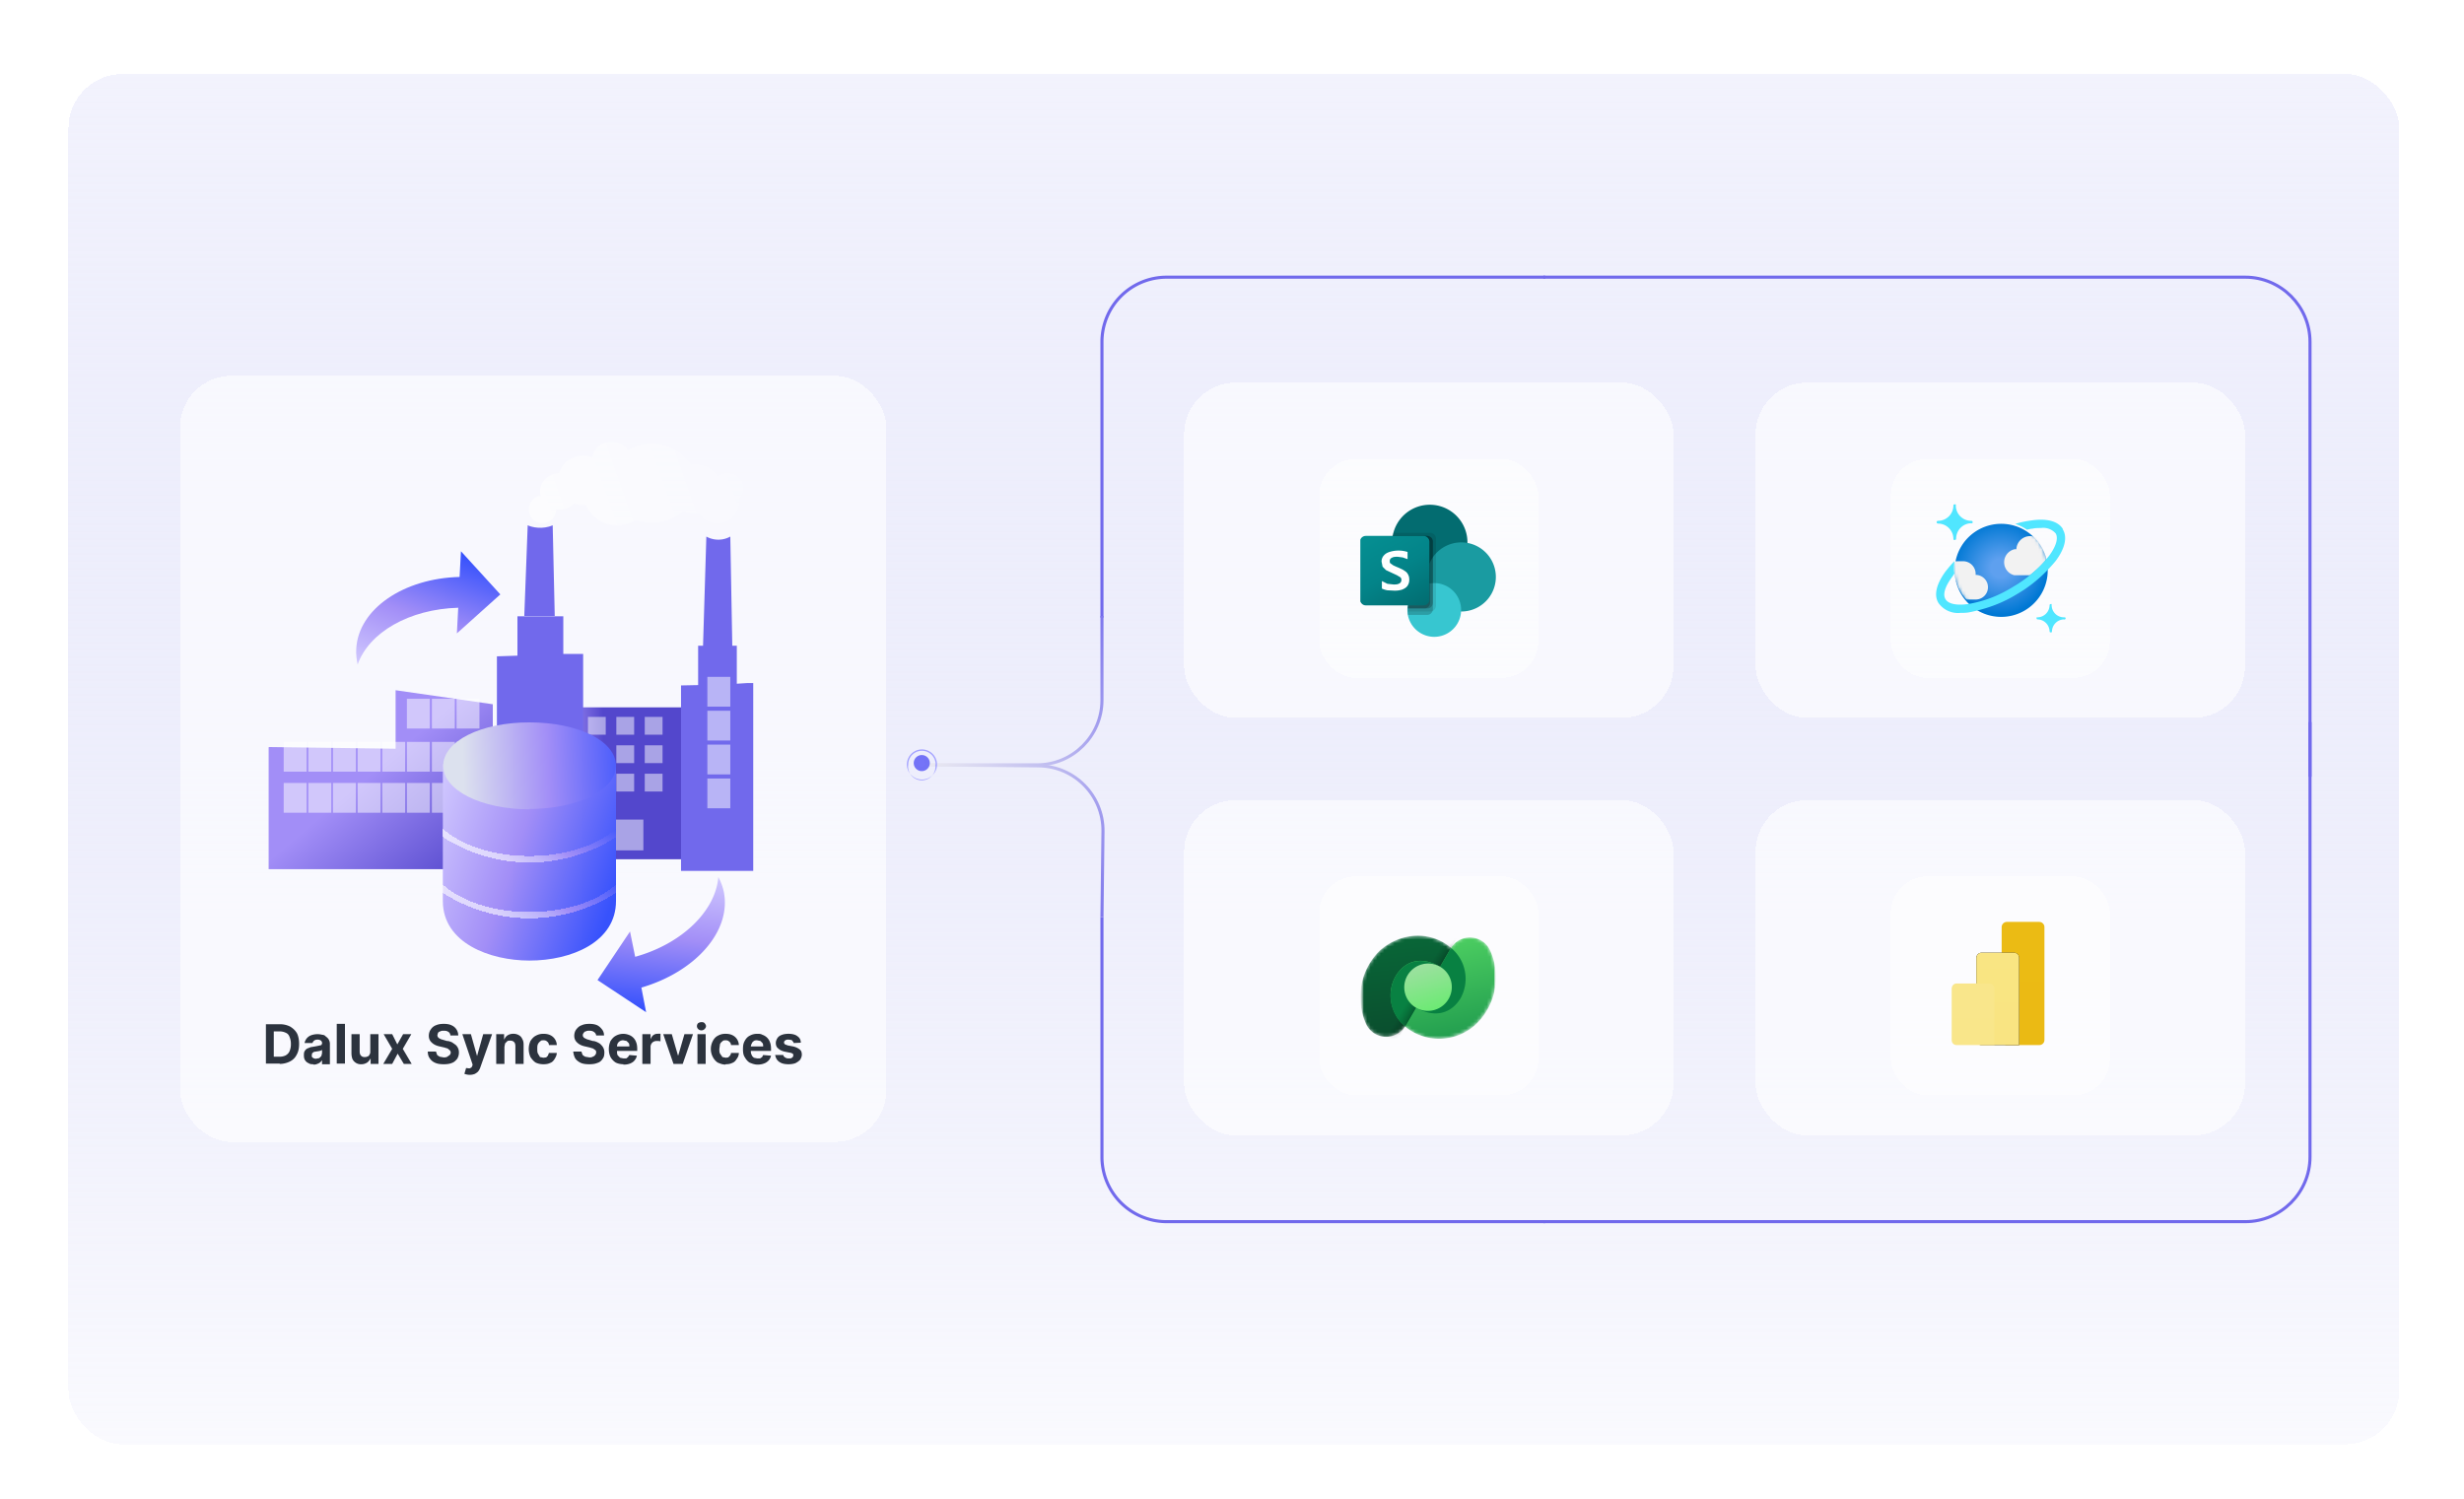 <svg viewBox="0 0 720 438" fill="none" xmlns="http://www.w3.org/2000/svg"><g filter="url(#a)"><rect shape-rendering="crispEdges" rx="15.9" fill="url(#b)" y="19" x="20" height="400.5" width="681.1"></rect></g><g filter="url(#c)"><rect shape-rendering="crispEdges" rx="15.1" fill-opacity=".6" fill="#fff" y="106" x="52.6" height="223.9" width="206.4"></rect><g filter="url(#d)"><path d="M166.2 244.7h33c1.5 0 2.7-1.2 2.7-2.6V203c0-1.5-1.2-2.7-2.6-2.7h-33.1a2.6 2.6 0 0 0-2.7 2.7v39c0 1.5 1.2 2.7 2.7 2.7Z" fill="url(#e)"></path></g><path d="M177.5 244.7H188v-9h-10.4v9Z" fill-opacity=".5" fill="#fff"></path><g filter="url(#f)"><path d="M199 190.5v54.2h21.1v-54.9h-1.7l-3.1.2v-11.1H204v11.5l-5 .1Z" fill="#7169EC"></path></g><path d="M188.4 210.9h5.2v-5.2h-5.2v5.2ZM180.1 210.9h5.2v-5.2h-5.2v5.2ZM171.8 210.9h5.2v-5.2h-5.2v5.2ZM188.4 219.2h5.2V214h-5.2v5.2ZM180.1 219.2h5.2V214h-5.2v5.2Z" fill-opacity=".5" fill="#fff"></path><path d="M171.8 219.2h5.2V214h-5.2v5.2Z" fill="#fff"></path><path d="M188.4 227.5h5.2v-5.2h-5.2v5.2ZM180.1 227.5h5.2v-5.2h-5.2v5.2Z" fill-opacity=".5" fill="#fff"></path><path d="M171.8 227.5h5.2v-5.2h-5.2v5.2ZM153.2 208.8h5.2v-5.2h-5.2v5.2ZM153.2 217.1h5.2V212h-5.2v5.2ZM153.2 225.5h5.2v-5.2h-5.2v5.2ZM153.2 233.8h5.2v-5.2h-5.2v5.2Z" fill="#fff"></path><path clip-rule="evenodd" d="m153.2 176.2 1-26.5c1.2.6 4.4 1.3 7.3 0l.6 26.5h-8.9Zm-8 66V188l6-.2v-11.5h13.4v11h5.8v55h-25.1Z" fill-rule="evenodd" fill="#7169EC"></path><path clip-rule="evenodd" d="M173.1 129.8a5.5 5.5 0 0 1 5.5-4.5c2 0 3.9 1 4.9 2.5a13.9 13.9 0 0 1 18.4 4.2l1.2-.1c2.8 0 5.3 1.5 6.6 3.6.8-.6 1.8-1 3-1 2.5 0 4.6 2 4.6 4.3 0 1.2-.5 2.4-1.4 3.1v1.2c0 3.3-2.7 6-6.2 6a6.4 6.4 0 0 1-5.3-2.8 8 8 0 0 1-4.7-.7 14.1 14.1 0 0 1-14 2.5 9.9 9.9 0 0 1-14.5-4.4 7.1 7.1 0 0 1-3.5-.4 5.8 5.8 0 0 1-5.2 1.7v.1a4 4 0 1 1-4.5-4 5 5 0 0 1-.2-1.3c0-2.9 2.5-5.2 5.6-5.3a7.3 7.3 0 0 1 9.7-4.7Z" fill-rule="evenodd" fill-opacity=".6" fill="url(#g)"></path><path d="M206.7 203.9h6.7v8.7h-6.7zM206.7 194h6.7v8.7h-6.7zM206.7 213.8h6.7v8.7h-6.7zM206.7 223.7h6.7v8.7h-6.7z" fill-opacity=".5" fill="#fff"></path><path d="m206.4 153-1 33h8.6l-.6-33a7.2 7.2 0 0 1-7 0Z" fill="#7169EC"></path><g filter="url(#h)"><path d="M78.5 208.6v35.6H144V196l-28.4-4.1V209l-37-.5Z" fill="url(#i)"></path></g><g opacity=".5" fill="#fff"><path d="M82.9 213h6.7v8.7h-6.7zM82.9 225h6.7v8.7h-6.7zM90.1 213h6.7v8.7h-6.7zM90.1 225h6.7v8.7h-6.7zM97.3 213h6.7v8.7h-6.7zM97.3 225h6.7v8.7h-6.7zM104.5 213h6.7v8.7h-6.7zM104.5 225h6.7v8.7h-6.7zM111.7 213h6.7v8.7h-6.7zM111.7 225h6.7v8.7h-6.7zM118.9 213h6.7v8.7h-6.7zM118.9 200.4h6.7v8.7h-6.7zM118.9 225h6.7v8.7h-6.7zM126.2 213h6.7v8.7h-6.7zM126.2 200.4h6.7v8.7h-6.7zM126.2 225h6.7v8.7h-6.7zM133.4 213h6.7v8.7h-6.7zM133.4 200.4h6.7v8.7h-6.7zM133.4 225h6.7v8.7h-6.7z"></path></g><g filter="url(#j)"><path clip-rule="evenodd" d="M154.7 274.2c-11.5 0-25.3-5.1-25.3-17.4v-39.6c0-1.4 2.6-.2 4-.2h42.7c1.4 0 3.9-1.1 3.9.2v39.6c0 12-13 17.4-25.3 17.4Z" fill-rule="evenodd" fill="url(#k)"></path></g><g filter="url(#l)"><path shape-rendering="crispEdges" clip-rule="evenodd" d="M129.4 238v-2.3c12 10.6 38.6 10.6 50.6 0v2.4a46.7 46.7 0 0 1-50.6 0Z" fill-rule="evenodd" fill="url(#m)"></path></g><g filter="url(#n)"><path shape-rendering="crispEdges" clip-rule="evenodd" d="M129.4 254.4V252c12 10.7 38.6 10.7 50.6 0v2.4a46.7 46.7 0 0 1-50.6 0Z" fill-rule="evenodd" fill="url(#o)"></path></g><g filter="url(#p)"><path clip-rule="evenodd" d="M154.7 230c-14.1 0-25.2-5.6-25.2-12.7 0-7.2 11-12.7 25.2-12.7S180 210 180 217.3c0 7-11.1 12.6-25.3 12.6Z" fill-rule="evenodd" fill="url(#q)"></path></g><g filter="url(#r)"><path d="m187.4 282 1.4 7.3-14.2-9.4 9.5-14.2 1.5 7.4c13.7-3.8 23.5-13.4 24.3-23.3a16 16 0 0 1 1.6 4.3c2.3 11.5-8.3 23.4-24.1 28Z" fill="url(#s)"></path></g><g filter="url(#t)"><path d="m134.3 162 .4-7.4 11.5 12.6-12.7 11.4.4-7.5c-14.3.4-26.1 7.2-29.4 16.6-.3-1.5-.5-3-.4-4.6.6-11.6 13.8-20.6 30.2-21Z" fill="url(#u)"></path></g><path d="M81.8 307h-4.1v-11.5h4.1c1.2 0 2.2.3 3 .7.8.5 1.5 1.1 2 2 .4.8.6 1.9.6 3 0 1.3-.2 2.3-.7 3.2-.4.8-1 1.5-2 2-.8.4-1.8.7-3 .7Zm-1.7-2h1.6a4 4 0 0 0 1.8-.4c.5-.3.9-.7 1.1-1.2a5 5 0 0 0 .4-2.1 5 5 0 0 0-.4-2.1c-.2-.6-.6-1-1.1-1.2a4 4 0 0 0-1.8-.4H80v7.4Zm11.5 2.2c-.5 0-1 0-1.4-.3-.5-.2-.8-.5-1-.8-.3-.4-.4-.9-.4-1.5 0-.4 0-.8.2-1.2.2-.3.4-.6.8-.8l1-.4a30.2 30.2 0 0 0 3.1-.6l.2-.4a1 1 0 0 0-.3-.9c-.3-.2-.6-.3-1-.3s-.8.1-1 .3c-.3.2-.4.5-.5.7L89 301a3 3 0 0 1 2-2.3 5.5 5.5 0 0 1 3.2-.1c.4 0 .8.2 1 .5a2.5 2.5 0 0 1 1.2 2.2v5.9h-2.3v-1.2a2.4 2.4 0 0 1-1.4 1.1c-.4.2-.7.2-1.2.2Zm.7-1.6 1-.2.6-.6.2-.8v-1l-.3.2a5.1 5.1 0 0 1-.9.2 53.5 53.5 0 0 0-1.2.2l-.5.4-.1.6c0 .3 0 .5.3.7.3.2.6.3 1 .3Zm8.5-10V307h-2.4v-11.6h2.4Zm7.4 7.8v-5h2.4v8.7h-2.3v-1.6c-.3.5-.6.9-1 1.2-.5.3-1 .5-1.7.5a2.7 2.7 0 0 1-2.6-1.5c-.2-.5-.3-1.1-.3-1.8v-5.5h2.4v5c0 .6.1 1 .4 1.3.3.3.6.4 1 .4s.6 0 .9-.2c.3 0 .5-.3.6-.6.2-.2.2-.5.2-1Zm6.4-5 1.5 3 1.7-3h2.4l-2.5 4.3 2.6 4.4H118l-1.8-3-1.6 3H112l2.6-4.4-2.5-4.3h2.5Zm17 .4c0-.4-.2-.8-.5-1-.4-.3-.8-.4-1.4-.4-.4 0-.8 0-1 .2-.3 0-.5.2-.7.4l-.2.7.1.5.4.4.6.3.7.2 1 .3c.6 0 1 .2 1.5.4l1 .7a2.9 2.9 0 0 1 1 2.3c0 .7-.2 1.3-.5 1.8-.4.5-.9 1-1.5 1.2-.7.3-1.5.4-2.4.4-1 0-1.8-.1-2.5-.4-.7-.3-1.2-.7-1.6-1.3-.4-.5-.6-1.2-.6-2h2.4l.3.9c.2.3.5.4.8.6l1.1.2c.4 0 .8 0 1.1-.2l.7-.5c.2-.2.3-.5.3-.7 0-.3-.1-.5-.3-.7l-.6-.5-1-.3-1.3-.3c-1-.2-1.8-.6-2.3-1.1-.6-.5-.9-1.2-.9-2 0-.7.2-1.4.6-1.9.3-.5.9-1 1.5-1.2.7-.3 1.4-.4 2.3-.4.8 0 1.6.1 2.2.4a3.2 3.2 0 0 1 2 3h-2.3Zm5.6 11.5a4.8 4.8 0 0 1-1.5-.3l.5-1.7.8.1c.2 0 .4 0 .6-.2.2 0 .3-.3.4-.5l.1-.4-3-8.9h2.5l1.8 6.4 1.8-6.4h2.6l-3.4 9.6a4 4 0 0 1-.6 1.2c-.3.4-.7.6-1 .8-.5.2-1 .3-1.6.3Zm10.2-8.2v5H145v-8.7h2.3v1.5h.1c.2-.5.5-.9 1-1.2a3 3 0 0 1 1.6-.4 3 3 0 0 1 1.6.4c.4.2.8.6 1 1.1.3.5.4 1 .4 1.7v5.6h-2.4V302c0-.6-.1-1-.4-1.3-.3-.3-.7-.4-1.1-.4-.4 0-.7 0-.9.2l-.6.6-.2 1Zm11.4 5.1c-.9 0-1.7-.2-2.3-.5-.6-.4-1.1-1-1.5-1.6-.3-.7-.5-1.5-.5-2.3 0-1 .2-1.7.5-2.4.4-.6.9-1.2 1.5-1.5.7-.4 1.4-.6 2.3-.6.7 0 1.4.1 2 .4a3.3 3.3 0 0 1 1.9 2.9h-2.3c0-.4-.2-.8-.5-1-.3-.3-.6-.4-1-.4-.5 0-.8 0-1 .3a2 2 0 0 0-.7.8c-.2.4-.2.9-.2 1.4 0 .6 0 1 .2 1.4l.6 1 1 .2.8-.1.5-.5.3-.8h2.3c0 .6-.3 1.2-.6 1.7s-.7 1-1.3 1.2c-.6.3-1.2.4-2 .4Zm15.4-8.4c0-.4-.3-.8-.6-1-.4-.3-.8-.4-1.4-.4-.4 0-.7 0-1 .2-.3 0-.5.2-.6.4-.2.2-.3.4-.3.7 0 .2 0 .4.2.5 0 .2.2.3.4.4l.6.3.7.2 1 .3c.5 0 1 .2 1.4.4.4.2.8.4 1 .7a2.9 2.9 0 0 1 1 2.3c0 .7-.1 1.3-.5 1.8-.3.5-.8 1-1.5 1.2-.7.3-1.5.4-2.4.4-1 0-1.8-.1-2.5-.4-.6-.3-1.2-.7-1.6-1.3-.3-.5-.5-1.2-.6-2h2.4l.3.9c.2.3.5.4.8.6l1.2.2c.4 0 .7 0 1-.2.3-.1.6-.3.7-.5.2-.2.3-.5.3-.7 0-.3 0-.5-.2-.7l-.7-.5-1-.3-1.3-.3c-1-.2-1.8-.6-2.3-1.1-.6-.5-.9-1.2-.9-2 0-.7.2-1.4.6-1.9.4-.5.9-1 1.6-1.2.6-.3 1.4-.4 2.2-.4.9 0 1.6.1 2.3.4.6.3 1 .7 1.4 1.2.4.5.6 1.1.6 1.8h-2.3Zm8 8.4c-.9 0-1.7-.2-2.3-.5-.6-.4-1.1-.9-1.5-1.6-.3-.6-.5-1.4-.5-2.3 0-1 .2-1.7.5-2.4.4-.6.9-1.2 1.5-1.5a4.5 4.5 0 0 1 3.8-.3 3.5 3.5 0 0 1 2.2 2.2c.2.5.3 1.1.3 1.9v.6h-7.3V302h5c0-.4 0-.7-.2-1l-.6-.6-1-.2a1.8 1.8 0 0 0-1.6.9 2 2 0 0 0-.2 1v1.3c0 .5 0 .8.2 1.2l.7.7 1 .2h.8l.5-.4.4-.6 2.2.2a3 3 0 0 1-.7 1.4c-.3.4-.8.7-1.3.9a5 5 0 0 1-2 .3Zm5.5-.1v-8.7h2.4v1.5c.2-.5.5-1 .8-1.2a2 2 0 0 1 1.3-.4 3.6 3.6 0 0 1 .8 0v2.2a4.3 4.3 0 0 0-1-.1 2 2 0 0 0-1 .2 1.7 1.7 0 0 0-.9 1.6v4.9h-2.4Zm14.8-8.7-3 8.7h-2.7l-3-8.7h2.5l1.8 6.2h.1l1.8-6.2h2.5Zm1.3 8.7v-8.7h2.4v8.7h-2.4Zm1.2-9.8c-.4 0-.7-.1-1-.4a1.2 1.2 0 0 1 0-1.7c.3-.2.6-.3 1-.3.3 0 .6 0 .9.3.2.3.4.5.4.9 0 .3-.2.6-.4.8-.3.3-.6.4-1 .4Zm7 10c-.9 0-1.6-.3-2.3-.6-.6-.4-1.1-1-1.4-1.6a5 5 0 0 1 0-4.7c.3-.6.8-1.2 1.4-1.5.7-.4 1.4-.6 2.3-.6.7 0 1.4.1 2 .4a3.3 3.3 0 0 1 1.9 2.9h-2.3c0-.4-.2-.8-.5-1-.3-.3-.6-.4-1-.4s-.8 0-1 .3a2 2 0 0 0-.7.8l-.2 1.4c0 .6 0 1 .2 1.4l.7 1 1 .2.7-.1.5-.5c.2-.3.3-.5.3-.8h2.3c0 .6-.2 1.2-.6 1.7-.3.5-.7 1-1.3 1.2-.6.3-1.2.4-2 .4Zm9.3 0c-.8 0-1.6-.3-2.3-.6-.6-.4-1-.9-1.4-1.6-.4-.6-.5-1.4-.5-2.3 0-1 .1-1.7.5-2.4.3-.6.8-1.2 1.4-1.5.7-.4 1.4-.6 2.3-.6.5 0 1 0 1.5.3a3.5 3.5 0 0 1 2.2 2.2c.2.5.3 1.1.3 1.9v.6H218V302h5c0-.4 0-.7-.2-1l-.6-.6-1-.2c-.3 0-.6 0-.9.2-.3.2-.5.4-.6.7a2 2 0 0 0-.3 1v1.3c0 .5.1.8.3 1.2.1.3.4.5.6.7l1 .2h.8l.6-.4.3-.6 2.3.2a3 3 0 0 1-.7 1.4c-.4.4-.8.7-1.4.9a5 5 0 0 1-1.9.3Zm12.8-6.4-2.2.1c0-.2-.1-.4-.3-.5 0-.2-.2-.3-.4-.4l-.8-.1c-.3 0-.6 0-.9.2-.3.2-.4.4-.4.6 0 .3.1.4.3.6l.8.3 1.6.3c.8.2 1.4.5 1.9.9.4.3.6.8.6 1.5 0 .5-.2 1-.5 1.5-.4.4-.8.7-1.4 1-.6.2-1.2.3-2 .3-1.1 0-2-.2-2.7-.7-.7-.5-1-1.1-1.2-2h2.4c0 .3.2.5.5.7.3.2.6.3 1 .3.5 0 .8 0 1-.2.3-.2.4-.4.4-.7 0-.2 0-.4-.2-.5a2 2 0 0 0-.9-.3l-1.5-.3c-.8-.2-1.4-.5-1.9-1-.4-.3-.6-.9-.6-1.5s.2-1 .5-1.5c.3-.4.7-.7 1.3-.9.5-.2 1.2-.3 1.9-.3 1 0 2 .2 2.6.7.6.4 1 1 1 1.9Z" fill="#2C333E"></path></g><g filter="url(#v)"><rect shape-rendering="crispEdges" rx="15.1" fill-opacity=".6" fill="#fff" y="108" x="346" height="98" width="143"></rect><g filter="url(#w)"><rect shape-rendering="crispEdges" rx="10.7" fill-opacity=".5" fill="#fff" y="125" x="385.5" height="64" width="64"></rect><g clip-path="url(#x)"><path d="M417.8 160.4a11 11 0 1 0 0-22 11 11 0 0 0 0 22Z" fill="#036C70"></path><path d="M427 169.6a10.1 10.1 0 1 0 0-20.2 10.1 10.1 0 0 0 0 20.2Z" fill="#1A9BA1"></path><path d="M419.1 177a7.8 7.8 0 1 0 0-15.7 7.8 7.8 0 0 0 0 15.7Z" fill="#37C6D0"></path><path opacity=".1" d="M419.6 148.3v19.6a1.7 1.7 0 0 1-1.7 1.7h-6.6v-.9c.2-3 2-5.5 4.7-6.7v-1.7a11 11 0 0 1-9.2-12.6v-.2l.3-.9h10.8c1 0 1.7.8 1.7 1.7Z" fill="#000"></path><path opacity=".2" d="M417 147.5h-10.1a11 11 0 0 0 9.5 12.8c-2.8 1.4-4.9 5.2-5 8.4v.5a7.9 7.9 0 0 0 0 1.4h5.6a1.7 1.7 0 0 0 1.7-1.7v-19.7c0-1-.8-1.7-1.7-1.7Z" fill="#000"></path><path opacity=".2" d="M417 147.5h-10.1a11 11 0 0 0 9.4 12.8c-2.8 1.5-4.8 5.3-5 8.4h5.7c1 0 1.7-.7 1.7-1.7v-17.8c0-1-.8-1.7-1.7-1.7Z" fill="#000"></path><path opacity=".2" d="M416 147.5H407a11 11 0 0 0 8.1 12.6 15.2 15.2 0 0 0-3.7 8.6h4.8c.9 0 1.7-.7 1.7-1.7v-17.8c0-1-.8-1.7-1.7-1.7Z" fill="#000"></path><path d="M399.2 147.5H416c.9 0 1.7.8 1.7 1.7v17c0 .8-.8 1.6-1.7 1.6h-17c-.8 0-1.6-.8-1.6-1.7v-16.9c0-1 .8-1.7 1.7-1.7Z" fill="url(#y)"></path><path d="m405 157.5-1-1-.3-1.5c0-.6.2-1.3.7-1.8.4-.5 1-.8 1.6-1a8.7 8.7 0 0 1 5.3 0v2.1l-1.4-.5-1.5-.2c-.6 0-1.2 0-1.7.3a1 1 0 0 0-.6 1c0 .3 0 .5.3.7l.7.5a23.4 23.4 0 0 0 1.6.7c.6.3 1.2.5 1.7.9.4.2.8.6 1 1 .3.5.4 1 .4 1.6a3 3 0 0 1-.6 1.9c-.4.5-1 .8-1.5 1a7 7 0 0 1-2.3.3l-2-.1a7 7 0 0 1-1.6-.5v-2.2l1.6.8 1.8.2c.6 0 1.2 0 1.7-.3.4-.2.6-.6.6-1a1 1 0 0 0-.3-.8l-1-.6-1.5-.7-1.7-.8Z" fill="#fff"></path></g></g></g><g filter="url(#z)"><rect shape-rendering="crispEdges" rx="15.1" fill-opacity=".6" fill="#fff" y="108" x="513" height="98" width="143"></rect><g filter="url(#A)"><rect shape-rendering="crispEdges" rx="10.7" fill-opacity=".5" fill="#fff" y="125" x="552.5" height="64" width="64"></rect><path d="M571.2 148.7h-.2a.4.4 0 0 1-.2-.2v-.2a4.5 4.5 0 0 0-4.5-4.4.4.4 0 0 1 0-.8 4.5 4.5 0 0 0 4.5-4.5v-.1a.4.4 0 0 1 .5-.2h.2a.4.4 0 0 1 0 .3 4.5 4.5 0 0 0 4.5 4.5.4.4 0 0 1 .3.7H576a4.5 4.5 0 0 0-4.4 4.5l-.1.3-.3.1Zm28 27a.3.3 0 0 1-.3-.3 3.6 3.6 0 0 0-3.5-3.5.3.3 0 0 1-.3-.3v-.3h.3a3.6 3.6 0 0 0 3.5-3.6l.1-.2.3-.1h.2v.3a3.6 3.6 0 0 0 3.6 3.6h.3a.3.3 0 0 1-.3.6 3.6 3.6 0 0 0-3.5 3.5l-.1.3h-.2Z" fill="#50E6FF"></path><path d="M597.8 153.7a13.6 13.6 0 1 1-26.4 6.4 13.6 13.6 0 0 1 26.4-6.4Z" fill="url(#B)"></path><mask style="mask-type:luminance" maskUnits="userSpaceOnUse" y="143" x="570" height="28" width="29" id="C"><path d="M597.8 153.7a13.6 13.6 0 1 1-26.5 6.4 13.6 13.6 0 0 1 26.5-6.4Z" fill="#fff"></path></mask><g mask="url(#C)"><path d="M577.3 166.1a3.6 3.6 0 1 0 0-7.2v-.4a3.7 3.7 0 0 0-3.7-3.6H571a13.9 13.9 0 0 0 3.6 11.2h2.8Zm20.7-11.7v-.1c-.5-2.4-1.5-4.6-3.1-6.4a4 4 0 0 0-.7-.2 4 4 0 0 0-5 3.7h-.5a3.9 3.9 0 0 0-.1 7.6h4.5c1.8-1.3 3.4-2.9 4.9-4.6Z" fill="#F2F2F2"></path></g><path d="M602.8 145.5c-1.4-2.3-4.7-3.2-9.3-2.5-1.5.2-3 .5-4.6 1 1.2.4 2.4 1 3.4 1.7.6-.1 1-.3 1.6-.3.8-.2 1.6-.2 2.5-.2a4.8 4.8 0 0 1 4.3 1.6c.8 1.4.1 3.8-2 6.6a37 37 0 0 1-10.5 9c-4 2.5-8.3 4.2-13 5-3.4.5-5.9 0-6.7-1.4-.9-1.4-.1-3.8 2-6.6l.6-.9c-.2-1.2-.1-2.4 0-3.6-1 1-1.8 2-2.6 3-2.7 3.7-3.5 7-2 9.3a7 7 0 0 0 6.4 2.8c.9 0 1.8 0 2.7-.2 5-1 9.6-2.7 13.8-5.3 4.3-2.5 8.1-5.8 11.3-9.7 2.7-3.6 3.5-7 2-9.3Z" fill="#50E6FF"></path></g></g><g filter="url(#D)"><rect shape-rendering="crispEdges" rx="15.1" fill-opacity=".6" fill="#fff" y="230" x="346" height="98" width="143"></rect><g filter="url(#E)"><rect shape-rendering="crispEdges" rx="10.7" fill-opacity=".5" fill="#fff" y="247" x="385.5" height="64" width="64"></rect><g clip-path="url(#F)"><mask style="mask-type:luminance" maskUnits="userSpaceOnUse" y="259" x="397" height="41" width="41" id="G"><path d="M397.5 259.8h39.6V299h-39.6v-39.2Z" fill="#fff"></path></mask><g mask="url(#G)"><mask style="mask-type:luminance" maskUnits="userSpaceOnUse" y="259" x="397" height="41" width="41" id="H"><path d="M397.5 259.8h39.6V299h-39.6v-39.2Z" fill="#fff"></path></mask><g mask="url(#H)"><mask style="mask-type:luminance" maskUnits="userSpaceOnUse" y="264" x="397" height="31" width="41" id="I"><path d="M435.4 268.6a6.5 6.5 0 0 0-11.5-.7l-.4-.4c-5.5-4.4-14-4.4-20.3 1.2a19 19 0 0 0-4 21.5 6.5 6.5 0 0 0 11.4.6l.5.5c5.4 4.4 14 4.4 20.2-1.2a19 19 0 0 0 4.1-21.5Z" fill="#C4C4C4"></path></mask><g mask="url(#I)"><path clip-rule="evenodd" d="M413.8 285.4c5.4 3 10.2 1.8 13-2.8 2.7-4.7 1.6-11.1-3.3-15.1-5.5-4.4-14-4.4-20.3 1.2a19 19 0 0 0-4 21.5 6.5 6.5 0 0 0 11.4.6l3.2-5.4Z" fill-rule="evenodd" fill="url(#J)"></path><path clip-rule="evenodd" d="M435.4 268.6a19 19 0 0 1-4 21.5 15.7 15.7 0 0 1-20.3 1.2c-5-4-6-10.4-3.3-15.1 2.8-4.7 7.6-5.9 13-2.8l3.2-5.5a6.5 6.5 0 0 1 11.4.7Z" fill-rule="evenodd" fill="url(#K)"></path><path clip-rule="evenodd" d="M420.8 273.4c-5.4-3-10.2-1.9-13 2.8a11.7 11.7 0 0 0 2.8 14.7l3.2-5.5c5.4 3 10.2 1.8 13-2.8a11.7 11.7 0 0 0-2.8-14.7l-3.2 5.5Z" fill-rule="evenodd" fill="#088142"></path><path opacity=".3" d="m422.8 263.5 2.8 1.6-20.1 34.5-2.8-1.6 20-34.5Z" fill="url(#L)"></path><path d="M423.3 282.8a7 7 0 0 1-9.5 2.6 6.9 6.9 0 0 1-2.5-9.5 7 7 0 0 1 9.5-2.5c3.3 1.9 4.4 6.1 2.5 9.4Z" fill="url(#M)"></path></g></g></g></g></g></g><g filter="url(#N)"><rect shape-rendering="crispEdges" rx="15.1" fill-opacity=".6" fill="#fff" y="230" x="513" height="98" width="143"></rect><g filter="url(#O)"><rect shape-rendering="crispEdges" rx="10.7" fill-opacity=".5" fill="#fff" y="247" x="552.5" height="64" width="64"></rect><path d="M596 260.3h-9.6c-.8 0-1.5.7-1.5 1.5v33c0 .9.7 1.5 1.5 1.5h9.5c.8 0 1.5-.6 1.5-1.5v-33c0-.8-.7-1.5-1.5-1.5Z" fill="url(#P)"></path><path d="M590 296.3h-11c-.8 0-1.5-.6-1.5-1.5v-24c0-.8.7-1.5 1.5-1.5h9.5c.9 0 1.5.7 1.5 1.5v25.5Z" fill="#000"></path><path d="M590 296.3h-11c-.8 0-1.5-.6-1.5-1.5v-24c0-.8.7-1.5 1.5-1.5h9.5c.9 0 1.5.7 1.5 1.5v25.5Z" fill="url(#Q)"></path><path clip-rule="evenodd" d="M582.8 296.3h-11c-.9 0-1.5-.6-1.5-1.5v-15c0-.8.6-1.5 1.4-1.5h9.6c.8 0 1.5.7 1.5 1.5v16.5Z" fill-rule="evenodd" fill="url(#R)"></path></g></g><path d="M451 81h205.1c10.4 0 18.9 8.5 18.9 18.9V227" stroke-width=".9" stroke="url(#S)"></path><path d="M451.5 81H340.9A18.9 18.9 0 0 0 322 99.9v80.6" stroke-width=".9" stroke="url(#T)"></path><path d="M451 357h205.1c10.4 0 18.9-8.5 18.9-18.9V211" stroke-width=".9" stroke="url(#U)"></path><path d="M451.5 357H340.9a18.9 18.9 0 0 1-18.9-18.9V268" stroke-width=".9" stroke="#7169EC"></path><path d="M268.5 223.5h34.6c10.4 0 18.9-8.5 18.9-18.9V180" stroke-width=".9" stroke="url(#V)"></path><path d="m268.5 223.5 35 .3c10.5.1 18.9 8.7 18.8 19.1L322 268" stroke-width=".9" stroke="url(#W)"></path><path d="M265 223.4a4.4 4.4 0 1 0 8.8 0 4.4 4.4 0 0 0-8.8 0Zm8.3 0a4 4 0 1 1-7.9 0 4 4 0 0 1 8 0Z" fill="#A3A2FF"></path><path d="M267.7 223.4a1.7 1.7 0 1 1 3.3 0 1.7 1.7 0 0 1-3.3 0Z" stroke-width="1.3" stroke="#7373F6" fill="#7574F8"></path><defs><linearGradient gradientUnits="userSpaceOnUse" y2="467.8" y1="-83.9" x2="633.4" x1="633.4" id="b"><stop stop-color="#FBFBFF"></stop><stop stop-opacity="0" stop-color="#BCBEF2" offset="1"></stop></linearGradient><linearGradient gradientUnits="userSpaceOnUse" y2="218.9" y1="218.1" x2="147.9" x1="176.7" id="e"><stop stop-color="#5347CC"></stop><stop stop-color="#A28EF7" offset=".4"></stop><stop stop-color="#DCE1EE" offset=".8"></stop></linearGradient><linearGradient gradientUnits="userSpaceOnUse" y2="125.3" y1="149.7" x2="220.9" x1="151.6" id="g"><stop stop-color="#fff"></stop><stop stop-opacity="0" stop-color="#fff" offset="1"></stop></linearGradient><linearGradient gradientUnits="userSpaceOnUse" y2="180.6" y1="244.2" x2="86.1" x1="140" id="i"><stop stop-color="#5347CC" offset="0"></stop><stop stop-color="#A28EF7" offset=".5"></stop></linearGradient><linearGradient gradientUnits="userSpaceOnUse" y2="205.1" y1="229.7" x2="114.2" x1="188" id="k"><stop stop-color="#3752FC"></stop><stop stop-color="#A28EF7" offset=".4"></stop><stop stop-color="#D5CEFF" offset=".8"></stop></linearGradient><linearGradient gradientUnits="userSpaceOnUse" y2="271.4" y1="237" x2="162.6" x1="186.3" id="m"><stop stop-color="#3752FC"></stop><stop stop-color="#A28EF7" offset=".4"></stop><stop stop-opacity=".6" stop-color="#fff" offset=".7"></stop></linearGradient><linearGradient gradientUnits="userSpaceOnUse" y2="287.7" y1="253.3" x2="162.6" x1="186.3" id="o"><stop stop-color="#3752FC"></stop><stop stop-color="#A28EF7" offset=".4"></stop><stop stop-opacity=".6" stop-color="#fff" offset=".7"></stop></linearGradient><linearGradient gradientUnits="userSpaceOnUse" y2="216" y1="213.7" x2="122.8" x1="185" id="q"><stop stop-color="#3752FC"></stop><stop stop-color="#A28EF7" offset=".4"></stop><stop stop-color="#DCE1EE" offset=".8"></stop></linearGradient><linearGradient gradientUnits="userSpaceOnUse" y2="237.7" y1="290.7" x2="215" x1="209.2" id="s"><stop stop-color="#3752FC"></stop><stop stop-color="#A28EF7" offset=".4"></stop><stop stop-color="#D5CEFF" offset=".8"></stop></linearGradient><linearGradient gradientUnits="userSpaceOnUse" y2="198.1" y1="148.2" x2="96.6" x1="115.3" id="u"><stop stop-color="#3752FC"></stop><stop stop-color="#A28EF7" offset=".4"></stop><stop stop-color="#D5CEFF" offset=".8"></stop></linearGradient><linearGradient gradientUnits="userSpaceOnUse" y2="169.1" y1="146.2" x2="414.2" x1="401" id="y"><stop stop-color="#058F92"></stop><stop stop-color="#038489" offset=".5"></stop><stop stop-color="#026D71" offset="1"></stop></linearGradient><linearGradient gradientUnits="userSpaceOnUse" y2="294.8" y1="263.9" x2="415.4" x1="412" id="J"><stop stop-color="#096738"></stop><stop stop-color="#0A4C2D" offset="1"></stop></linearGradient><linearGradient gradientUnits="userSpaceOnUse" y2="294.2" y1="263.5" x2="432.5" x1="426.1" id="K"><stop stop-color="#4ED062"></stop><stop stop-color="#209B4E" offset="1"></stop></linearGradient><linearGradient gradientUnits="userSpaceOnUse" y2="290.9" y1="292.6" x2="406.8" x1="409.6" id="L"><stop></stop><stop stop-opacity=".6" offset=".3"></stop><stop stop-opacity=".3" offset=".6"></stop><stop stop-opacity="0" offset="1"></stop></linearGradient><linearGradient gradientUnits="userSpaceOnUse" y2="270.8" y1="286.3" x2="419.3" x1="424.2" id="M"><stop stop-color="#66EB6E"></stop><stop stop-color="#9FE0A2" offset="1"></stop></linearGradient><linearGradient gradientUnits="userSpaceOnUse" y2="3860.3" y1="260.3" x2="1927.4" x1="1927.4" id="P"><stop stop-color="#EBBB14"></stop><stop stop-color="#B25400" offset="1"></stop></linearGradient><linearGradient gradientUnits="userSpaceOnUse" y2="3860.3" y1="260.3" x2="1927.4" x1="1927.4" id="Q"><stop stop-color="#F9E583"></stop><stop stop-color="#DE9800" offset="1"></stop></linearGradient><linearGradient gradientUnits="userSpaceOnUse" y2="2078.3" y1="278.3" x2="1196" x1="1196" id="R"><stop stop-color="#F9E68B"></stop><stop stop-color="#F3CD32" offset="1"></stop></linearGradient><linearGradient gradientUnits="userSpaceOnUse" y2="207" y1="381.6" x2="517.4" x1="265.4" id="S"><stop stop-opacity="0" stop-color="#6A62E3"></stop><stop stop-color="#7169EC" offset="1"></stop></linearGradient><linearGradient gradientUnits="userSpaceOnUse" y2="207" y1="381.6" x2="479.6" x1="731.6" id="T"><stop stop-opacity="0" stop-color="#6A62E3"></stop><stop stop-color="#7169EC" offset="1"></stop></linearGradient><linearGradient gradientUnits="userSpaceOnUse" y2="231" y1="56.4" x2="517.4" x1="265.4" id="U"><stop stop-opacity="0" stop-color="#6A62E3"></stop><stop stop-color="#7169EC" offset="1"></stop></linearGradient><linearGradient gradientUnits="userSpaceOnUse" y2="235" y1="180" x2="274.7" x1="333.9" id="V"><stop stop-color="#7169EC"></stop><stop stop-color="#F2F2F2" offset="1"></stop></linearGradient><linearGradient gradientUnits="userSpaceOnUse" y2="212.5" y1="268" x2="274" x1="334.5" id="W"><stop stop-color="#7169EC"></stop><stop stop-color="#F2F2F2" offset="1"></stop></linearGradient><filter filterUnits="userSpaceOnUse" color-interpolation-filters="sRGB" y="11.7" x="10.1" height="420.4" width="700.9" id="a"><feFlood result="BackgroundImageFix" flood-opacity="0"></feFlood><feColorMatrix values="0 0 0 0 0 0 0 0 0 0 0 0 0 0 0 0 0 0 127 0" result="hardAlpha" in="SourceAlpha"></feColorMatrix><feOffset dy="2.6"></feOffset><feGaussianBlur stdDeviation="5"></feGaussianBlur><feComposite operator="out" in2="hardAlpha"></feComposite><feColorMatrix values="0 0 0 0 0.678 0 0 0 0 0.757 0 0 0 0 0.968 0 0 0 0.8 0"></feColorMatrix><feBlend result="effect1_dropShadow_5916_102097" in2="BackgroundImageFix"></feBlend><feBlend result="shape" in2="effect1_dropShadow_5916_102097" in="SourceGraphic"></feBlend></filter><filter filterUnits="userSpaceOnUse" color-interpolation-filters="sRGB" y="95.6" x="38.4" height="252.3" width="234.7" id="c"><feFlood result="BackgroundImageFix" flood-opacity="0"></feFlood><feColorMatrix values="0 0 0 0 0 0 0 0 0 0 0 0 0 0 0 0 0 0 127 0" result="hardAlpha" in="SourceAlpha"></feColorMatrix><feOffset dy="3.8"></feOffset><feGaussianBlur stdDeviation="7.1"></feGaussianBlur><feComposite operator="out" in2="hardAlpha"></feComposite><feColorMatrix values="0 0 0 0 0.638 0 0 0 0 0.606 0 0 0 0 0.589 0 0 0 0.25 0"></feColorMatrix><feBlend result="effect1_dropShadow_5916_102097" in2="BackgroundImageFix"></feBlend><feBlend result="shape" in2="effect1_dropShadow_5916_102097" in="SourceGraphic"></feBlend></filter><filter filterUnits="userSpaceOnUse" color-interpolation-filters="sRGB" y="193.1" x="153.6" height="64.2" width="58.2" id="d"><feFlood result="BackgroundImageFix" flood-opacity="0"></feFlood><feColorMatrix values="0 0 0 0 0 0 0 0 0 0 0 0 0 0 0 0 0 0 127 0" result="hardAlpha" in="SourceAlpha"></feColorMatrix><feOffset dy="2.6"></feOffset><feGaussianBlur stdDeviation="5"></feGaussianBlur><feComposite operator="out" in2="hardAlpha"></feComposite><feColorMatrix values="0 0 0 0 0.638 0 0 0 0 0.606 0 0 0 0 0.589 0 0 0 0.25 0"></feColorMatrix><feBlend result="effect1_dropShadow_5916_102097" in2="BackgroundImageFix"></feBlend><feBlend result="shape" in2="effect1_dropShadow_5916_102097" in="SourceGraphic"></feBlend></filter><filter filterUnits="userSpaceOnUse" color-interpolation-filters="sRGB" y="169.9" x="184.1" height="95.8" width="51.1" id="f"><feFlood result="BackgroundImageFix" flood-opacity="0"></feFlood><feColorMatrix values="0 0 0 0 0 0 0 0 0 0 0 0 0 0 0 0 0 0 127 0" result="hardAlpha" in="SourceAlpha"></feColorMatrix><feOffset dy="6"></feOffset><feGaussianBlur stdDeviation="7.5"></feGaussianBlur><feComposite operator="out" in2="hardAlpha"></feComposite><feColorMatrix values="0 0 0 0 0.638 0 0 0 0 0.606 0 0 0 0 0.589 0 0 0 0.25 0"></feColorMatrix><feBlend result="effect1_dropShadow_5916_102097" in2="BackgroundImageFix"></feBlend><feBlend result="shape" in2="effect1_dropShadow_5916_102097" in="SourceGraphic"></feBlend></filter><filter filterUnits="userSpaceOnUse" color-interpolation-filters="sRGB" y="182.8" x="63.5" height="82.4" width="95.4" id="h"><feFlood result="BackgroundImageFix" flood-opacity="0"></feFlood><feColorMatrix values="0 0 0 0 0 0 0 0 0 0 0 0 0 0 0 0 0 0 127 0" result="hardAlpha" in="SourceAlpha"></feColorMatrix><feOffset dy="6"></feOffset><feGaussianBlur stdDeviation="7.5"></feGaussianBlur><feComposite operator="out" in2="hardAlpha"></feComposite><feColorMatrix values="0 0 0 0 0.638 0 0 0 0 0.606 0 0 0 0 0.589 0 0 0 0.25 0"></feColorMatrix><feBlend result="effect1_dropShadow_5916_102097" in2="BackgroundImageFix"></feBlend><feBlend result="shape" in2="effect1_dropShadow_5916_102097" in="SourceGraphic"></feBlend></filter><filter filterUnits="userSpaceOnUse" color-interpolation-filters="sRGB" y="209.2" x="119.4" height="77.7" width="70.6" id="j"><feFlood result="BackgroundImageFix" flood-opacity="0"></feFlood><feColorMatrix values="0 0 0 0 0 0 0 0 0 0 0 0 0 0 0 0 0 0 127 0" result="hardAlpha" in="SourceAlpha"></feColorMatrix><feOffset dy="2.7"></feOffset><feGaussianBlur stdDeviation="5"></feGaussianBlur><feComposite operator="out" in2="hardAlpha"></feComposite><feColorMatrix values="0 0 0 0 0.638 0 0 0 0 0.606 0 0 0 0 0.589 0 0 0 0.25 0"></feColorMatrix><feBlend result="effect1_dropShadow_5916_102097" in2="BackgroundImageFix"></feBlend><feBlend result="shape" in2="effect1_dropShadow_5916_102097" in="SourceGraphic"></feBlend></filter><filter filterUnits="userSpaceOnUse" color-interpolation-filters="sRGB" y="228.4" x="119.4" height="29.8" width="70.6" id="l"><feFlood result="BackgroundImageFix" flood-opacity="0"></feFlood><feColorMatrix values="0 0 0 0 0 0 0 0 0 0 0 0 0 0 0 0 0 0 127 0" result="hardAlpha" in="SourceAlpha"></feColorMatrix><feOffset dy="2.7"></feOffset><feGaussianBlur stdDeviation="5"></feGaussianBlur><feComposite operator="out" in2="hardAlpha"></feComposite><feColorMatrix values="0 0 0 0 0.638 0 0 0 0 0.606 0 0 0 0 0.589 0 0 0 0.25 0"></feColorMatrix><feBlend result="effect1_dropShadow_5916_102097" in2="BackgroundImageFix"></feBlend><feBlend result="shape" in2="effect1_dropShadow_5916_102097" in="SourceGraphic"></feBlend></filter><filter filterUnits="userSpaceOnUse" color-interpolation-filters="sRGB" y="244.7" x="119.4" height="29.8" width="70.6" id="n"><feFlood result="BackgroundImageFix" flood-opacity="0"></feFlood><feColorMatrix values="0 0 0 0 0 0 0 0 0 0 0 0 0 0 0 0 0 0 127 0" result="hardAlpha" in="SourceAlpha"></feColorMatrix><feOffset dy="2.7"></feOffset><feGaussianBlur stdDeviation="5"></feGaussianBlur><feComposite operator="out" in2="hardAlpha"></feComposite><feColorMatrix values="0 0 0 0 0.638 0 0 0 0 0.606 0 0 0 0 0.589 0 0 0 0.25 0"></feColorMatrix><feBlend result="effect1_dropShadow_5916_102097" in2="BackgroundImageFix"></feBlend><feBlend result="shape" in2="effect1_dropShadow_5916_102097" in="SourceGraphic"></feBlend></filter><filter filterUnits="userSpaceOnUse" color-interpolation-filters="sRGB" y="197.2" x="119.5" height="45.4" width="70.5" id="p"><feFlood result="BackgroundImageFix" flood-opacity="0"></feFlood><feColorMatrix values="0 0 0 0 0 0 0 0 0 0 0 0 0 0 0 0 0 0 127 0" result="hardAlpha" in="SourceAlpha"></feColorMatrix><feOffset dy="2.7"></feOffset><feGaussianBlur stdDeviation="5"></feGaussianBlur><feComposite operator="out" in2="hardAlpha"></feComposite><feColorMatrix values="0 0 0 0 0.638 0 0 0 0 0.606 0 0 0 0 0.589 0 0 0 0.25 0"></feColorMatrix><feBlend result="effect1_dropShadow_5916_102097" in2="BackgroundImageFix"></feBlend><feBlend result="shape" in2="effect1_dropShadow_5916_102097" in="SourceGraphic"></feBlend></filter><filter filterUnits="userSpaceOnUse" color-interpolation-filters="sRGB" y="242.5" x="164.6" height="59.5" width="57.2" id="r"><feFlood result="BackgroundImageFix" flood-opacity="0"></feFlood><feColorMatrix values="0 0 0 0 0 0 0 0 0 0 0 0 0 0 0 0 0 0 127 0" result="hardAlpha" in="SourceAlpha"></feColorMatrix><feOffset dy="2.7"></feOffset><feGaussianBlur stdDeviation="5"></feGaussianBlur><feComposite operator="out" in2="hardAlpha"></feComposite><feColorMatrix values="0 0 0 0 0.638 0 0 0 0 0.606 0 0 0 0 0.589 0 0 0 0.25 0"></feColorMatrix><feBlend result="effect1_dropShadow_5916_102097" in2="BackgroundImageFix"></feBlend><feBlend result="shape" in2="effect1_dropShadow_5916_102097" in="SourceGraphic"></feBlend></filter><filter filterUnits="userSpaceOnUse" color-interpolation-filters="sRGB" y="147.3" x="94.1" height="53.1" width="62.1" id="t"><feFlood result="BackgroundImageFix" flood-opacity="0"></feFlood><feColorMatrix values="0 0 0 0 0 0 0 0 0 0 0 0 0 0 0 0 0 0 127 0" result="hardAlpha" in="SourceAlpha"></feColorMatrix><feOffset dy="2.7"></feOffset><feGaussianBlur stdDeviation="5"></feGaussianBlur><feComposite operator="out" in2="hardAlpha"></feComposite><feColorMatrix values="0 0 0 0 0.638 0 0 0 0 0.606 0 0 0 0 0.589 0 0 0 0.25 0"></feColorMatrix><feBlend result="effect1_dropShadow_5916_102097" in2="BackgroundImageFix"></feBlend><feBlend result="shape" in2="effect1_dropShadow_5916_102097" in="SourceGraphic"></feBlend></filter><filter filterUnits="userSpaceOnUse" color-interpolation-filters="sRGB" y="97.6" x="331.8" height="126.3" width="171.3" id="v"><feFlood result="BackgroundImageFix" flood-opacity="0"></feFlood><feColorMatrix values="0 0 0 0 0 0 0 0 0 0 0 0 0 0 0 0 0 0 127 0" result="hardAlpha" in="SourceAlpha"></feColorMatrix><feOffset dy="3.8"></feOffset><feGaussianBlur stdDeviation="7.1"></feGaussianBlur><feComposite operator="out" in2="hardAlpha"></feComposite><feColorMatrix values="0 0 0 0 0.638 0 0 0 0 0.606 0 0 0 0 0.589 0 0 0 0.25 0"></feColorMatrix><feBlend result="effect1_dropShadow_5916_102097" in2="BackgroundImageFix"></feBlend><feBlend result="shape" in2="effect1_dropShadow_5916_102097" in="SourceGraphic"></feBlend></filter><filter filterUnits="userSpaceOnUse" color-interpolation-filters="sRGB" y="110.3" x="365.5" height="104" width="104" id="w"><feFlood result="BackgroundImageFix" flood-opacity="0"></feFlood><feColorMatrix values="0 0 0 0 0 0 0 0 0 0 0 0 0 0 0 0 0 0 127 0" result="hardAlpha" in="SourceAlpha"></feColorMatrix><feOffset dy="5.3"></feOffset><feGaussianBlur stdDeviation="10"></feGaussianBlur><feComposite operator="out" in2="hardAlpha"></feComposite><feColorMatrix values="0 0 0 0 0.638 0 0 0 0 0.606 0 0 0 0 0.589 0 0 0 0.25 0"></feColorMatrix><feBlend result="effect1_dropShadow_5916_102097" in2="BackgroundImageFix"></feBlend><feBlend result="shape" in2="effect1_dropShadow_5916_102097" in="SourceGraphic"></feBlend></filter><filter filterUnits="userSpaceOnUse" color-interpolation-filters="sRGB" y="97.6" x="498.8" height="126.3" width="171.3" id="z"><feFlood result="BackgroundImageFix" flood-opacity="0"></feFlood><feColorMatrix values="0 0 0 0 0 0 0 0 0 0 0 0 0 0 0 0 0 0 127 0" result="hardAlpha" in="SourceAlpha"></feColorMatrix><feOffset dy="3.8"></feOffset><feGaussianBlur stdDeviation="7.1"></feGaussianBlur><feComposite operator="out" in2="hardAlpha"></feComposite><feColorMatrix values="0 0 0 0 0.638 0 0 0 0 0.606 0 0 0 0 0.589 0 0 0 0.25 0"></feColorMatrix><feBlend result="effect1_dropShadow_5916_102097" in2="BackgroundImageFix"></feBlend><feBlend result="shape" in2="effect1_dropShadow_5916_102097" in="SourceGraphic"></feBlend></filter><filter filterUnits="userSpaceOnUse" color-interpolation-filters="sRGB" y="103.7" x="525.8" height="117.3" width="117.3" id="A"><feFlood result="BackgroundImageFix" flood-opacity="0"></feFlood><feColorMatrix values="0 0 0 0 0 0 0 0 0 0 0 0 0 0 0 0 0 0 127 0" result="hardAlpha" in="SourceAlpha"></feColorMatrix><feOffset dy="5.3"></feOffset><feGaussianBlur stdDeviation="13.3"></feGaussianBlur><feComposite operator="out" in2="hardAlpha"></feComposite><feColorMatrix values="0 0 0 0 0.638 0 0 0 0 0.606 0 0 0 0 0.589 0 0 0 0.25 0"></feColorMatrix><feBlend result="effect1_dropShadow_5916_102097" in2="BackgroundImageFix"></feBlend><feBlend result="shape" in2="effect1_dropShadow_5916_102097" in="SourceGraphic"></feBlend></filter><filter filterUnits="userSpaceOnUse" color-interpolation-filters="sRGB" y="219.6" x="331.8" height="126.3" width="171.3" id="D"><feFlood result="BackgroundImageFix" flood-opacity="0"></feFlood><feColorMatrix values="0 0 0 0 0 0 0 0 0 0 0 0 0 0 0 0 0 0 127 0" result="hardAlpha" in="SourceAlpha"></feColorMatrix><feOffset dy="3.8"></feOffset><feGaussianBlur stdDeviation="7.1"></feGaussianBlur><feComposite operator="out" in2="hardAlpha"></feComposite><feColorMatrix values="0 0 0 0 0.638 0 0 0 0 0.606 0 0 0 0 0.589 0 0 0 0.25 0"></feColorMatrix><feBlend result="effect1_dropShadow_5916_102097" in2="BackgroundImageFix"></feBlend><feBlend result="shape" in2="effect1_dropShadow_5916_102097" in="SourceGraphic"></feBlend></filter><filter filterUnits="userSpaceOnUse" color-interpolation-filters="sRGB" y="232.3" x="365.5" height="104" width="104" id="E"><feFlood result="BackgroundImageFix" flood-opacity="0"></feFlood><feColorMatrix values="0 0 0 0 0 0 0 0 0 0 0 0 0 0 0 0 0 0 127 0" result="hardAlpha" in="SourceAlpha"></feColorMatrix><feOffset dy="5.3"></feOffset><feGaussianBlur stdDeviation="10"></feGaussianBlur><feComposite operator="out" in2="hardAlpha"></feComposite><feColorMatrix values="0 0 0 0 0.638 0 0 0 0 0.606 0 0 0 0 0.589 0 0 0 0.25 0"></feColorMatrix><feBlend result="effect1_dropShadow_5916_102097" in2="BackgroundImageFix"></feBlend><feBlend result="shape" in2="effect1_dropShadow_5916_102097" in="SourceGraphic"></feBlend></filter><filter filterUnits="userSpaceOnUse" color-interpolation-filters="sRGB" y="219.6" x="498.8" height="126.3" width="171.3" id="N"><feFlood result="BackgroundImageFix" flood-opacity="0"></feFlood><feColorMatrix values="0 0 0 0 0 0 0 0 0 0 0 0 0 0 0 0 0 0 127 0" result="hardAlpha" in="SourceAlpha"></feColorMatrix><feOffset dy="3.8"></feOffset><feGaussianBlur stdDeviation="7.1"></feGaussianBlur><feComposite operator="out" in2="hardAlpha"></feComposite><feColorMatrix values="0 0 0 0 0.638 0 0 0 0 0.606 0 0 0 0 0.589 0 0 0 0.25 0"></feColorMatrix><feBlend result="effect1_dropShadow_5916_102097" in2="BackgroundImageFix"></feBlend><feBlend result="shape" in2="effect1_dropShadow_5916_102097" in="SourceGraphic"></feBlend></filter><filter filterUnits="userSpaceOnUse" color-interpolation-filters="sRGB" y="232.3" x="532.5" height="104" width="104" id="O"><feFlood result="BackgroundImageFix" flood-opacity="0"></feFlood><feColorMatrix values="0 0 0 0 0 0 0 0 0 0 0 0 0 0 0 0 0 0 127 0" result="hardAlpha" in="SourceAlpha"></feColorMatrix><feOffset dy="5.3"></feOffset><feGaussianBlur stdDeviation="10"></feGaussianBlur><feComposite operator="out" in2="hardAlpha"></feComposite><feColorMatrix values="0 0 0 0 0.638 0 0 0 0 0.606 0 0 0 0 0.589 0 0 0 0.25 0"></feColorMatrix><feBlend result="effect1_dropShadow_5916_102097" in2="BackgroundImageFix"></feBlend><feBlend result="shape" in2="effect1_dropShadow_5916_102097" in="SourceGraphic"></feBlend></filter><clipPath id="x"><path d="M397.5 137h40v40h-40z" fill="#fff"></path></clipPath><clipPath id="F"><path d="M397.5 259h40v40h-40z" fill="#fff"></path></clipPath><radialGradient gradientUnits="userSpaceOnUse" gradientTransform="matrix(13.677 0 0 13.559 584.5 156.9)" r="1" cy="0" cx="0" id="B"><stop stop-color="#5EA0EF" offset=".2"></stop><stop stop-color="#0078D4" offset="1"></stop></radialGradient></defs></svg>